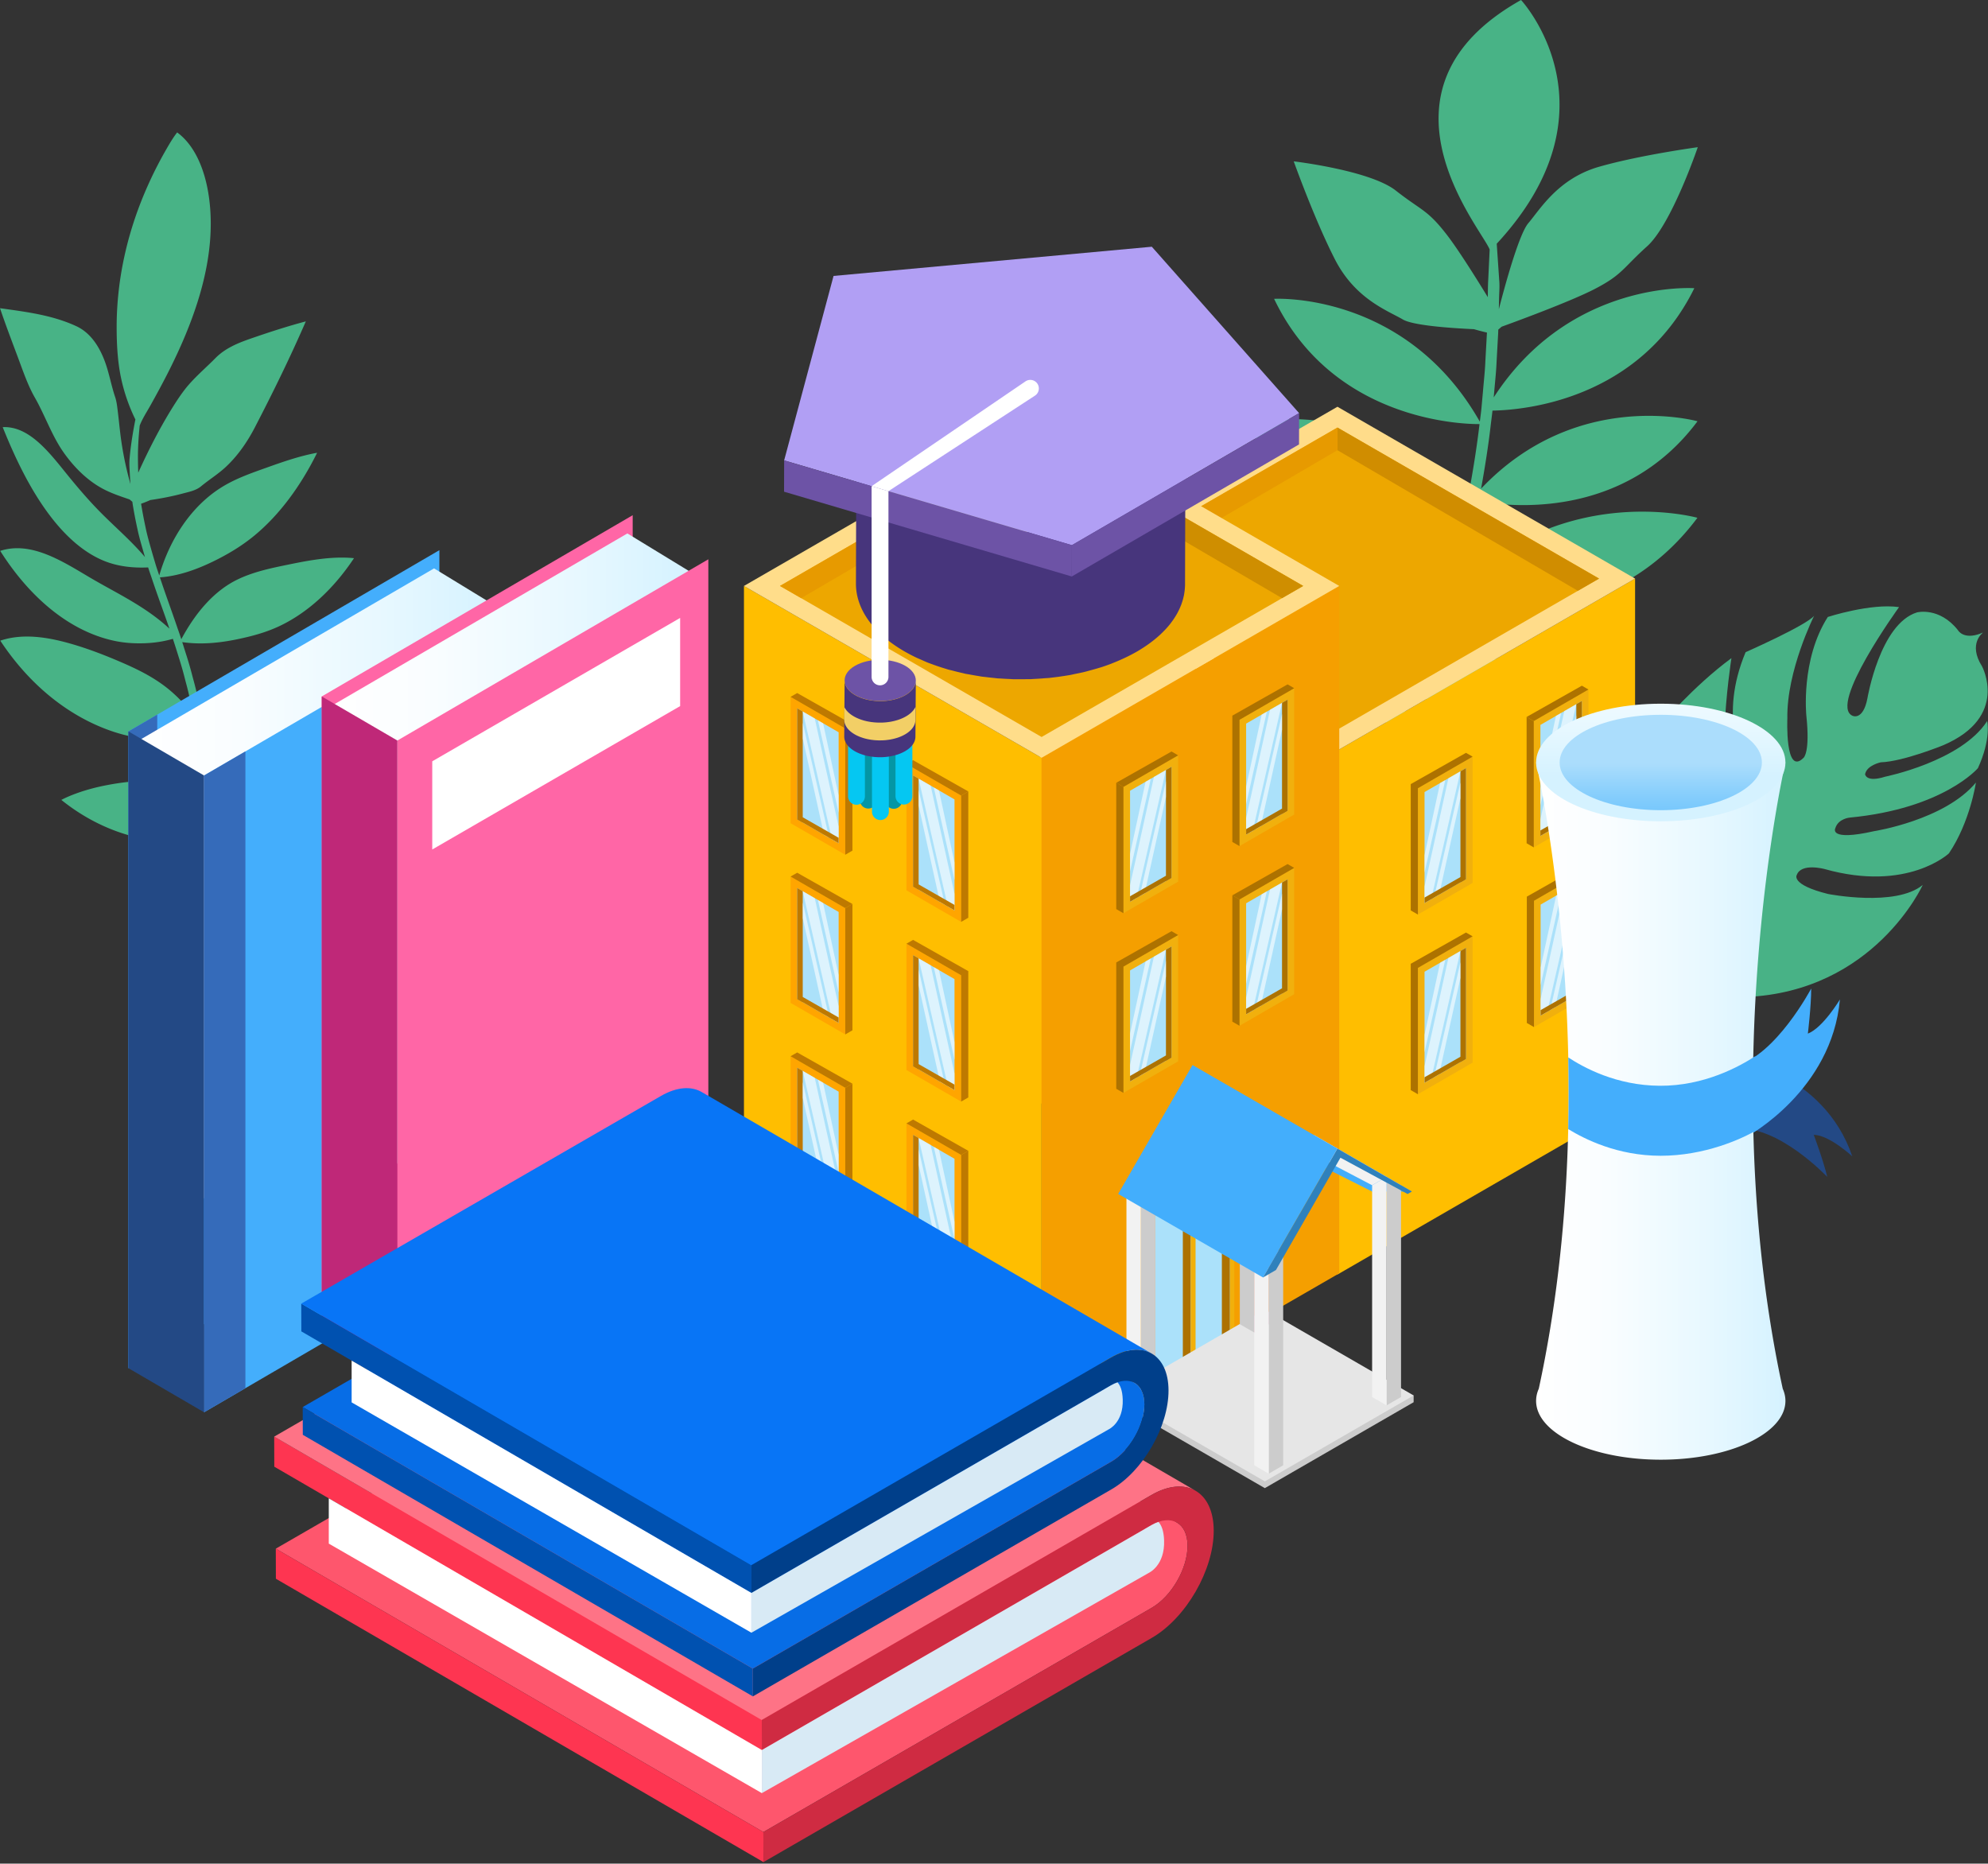 <svg xmlns="http://www.w3.org/2000/svg" fill-rule="evenodd" stroke-linejoin="round" stroke-miterlimit="2" clip-rule="evenodd" viewBox="0 0 671 629"><rect x="0" y="0" width="671" height="629" fill="#333333" stroke="none"/><path fill="#48b386" fill-rule="nonzero" d="M478.386 232.279c.059-.116.117-.234.18-.35 3.15-6.618 6.22-13.554 8.837-20.82.657-1.817 1.343-3.628 1.984-5.46.009-.031.025-.066.032-.1 12.296 2.167 55.568 6.628 83.504-30.788 0 0-44.857-12.55-81.371 24.141 1.081-3.332 1.991-6.727 2.958-10.11l.789-2.841.688-2.863c.455-1.912.913-3.817 1.372-5.723.656-2.722 1.189-5.46 1.725-8.19 10.163 1.866 48.95 6.385 73.869-26.99 0 0-40.684-11.41-73.05 22.74 1.318-7.286 2.459-14.498 3.263-21.517.191-1.62.416-3.22.582-4.822 9.877-.15 49.32-3.193 68.129-41.31 0 0-41.887-3.05-67.716 36.863l.142-1.547c.295-3.542.692-6.999.828-10.385.188-3.378.368-6.67.545-9.847.019-.375.023-.74.033-1.111l1.136-.98c3.597-1.303 23.23-8.457 31.591-12.819 9.22-4.81 9.216-6.86 17.494-14.303 8.276-7.442 17.113-33.465 17.113-33.465s-19.315 2.616-33.24 6.582c-13.922 3.965-19.99 14.424-23.966 19.073-3.254 3.809-8.24 22.418-9.937 29.028.005-.41.014-.822.024-1.219.036-1.475.051-2.92.117-4.333.062-1.413.109-2.795-.013-4.14-.18-2.687-.356-5.24-.519-7.635-.114-1.68-.22-3.254-.326-4.78C547.489 36.628 513.39 0 513.39 0c-54.037 30.31-13.21 77.26-10.59 84.226-.044.93-.088 1.87-.136 2.854-.11 2.38-.23 4.913-.36 7.583-.098 1.808-.108 3.703-.13 5.63-4.313-7.046-10.169-16.338-13.933-21.186-6.553-8.443-8.417-7.955-17.136-14.796-8.72-6.84-34.44-9.855-34.44-9.855s6.951 19.456 13.855 32.99c6.902 13.533 17.837 17.363 22.997 20.392 3.43 2.011 15.94 2.898 23.976 3.268 1.819.527 3.318.897 4.39 1.136-.172 3.126-.353 6.36-.536 9.685-.133 3.35-.529 6.768-.817 10.271-.158 1.75-.321 3.518-.479 5.306-.147 1.595-.373 3.196-.572 4.81-25.034-44.065-69.438-41.455-69.438-41.455 19.722 41.246 63.774 42.312 69.334 42.278-.833 7.178-1.998 14.538-3.357 21.974-.313 1.486-.6 2.987-.892 4.487-32.272-37.954-75.235-26.562-75.235-26.562 25.905 35.631 67.813 29.172 74.994 27.757-.373 1.875-.76 3.752-1.212 5.615-.45 1.875-.902 3.756-1.351 5.638l-.68 2.824-.774 2.797c-1.067 3.72-2.024 7.473-3.272 11.111-.592 1.83-1.179 3.656-1.77 5.477-.03.088-.061.167-.091.258-36.763-44.081-86.203-30.957-86.203-30.957 30.6 42.091 80.824 32.536 86.034 31.414-.555 1.557-1.13 3.105-1.692 4.652-2.568 7.143-5.584 13.947-8.668 20.43-.487.935-.95 1.86-1.421 2.789-32.392-31.04-70.208-16.62-70.208-16.62 25.51 28.687 61.187 20.517 69.448 18.121-.875 1.725-1.764 3.428-2.714 5.055-.852 1.497-1.642 3.005-2.52 4.436-.873 1.431-1.734 2.838-2.591 4.237-3.51 5.497-7.009 10.57-10.568 14.952-1.694 2.267-3.608 4.164-5.185 6.2-.812 1.003-1.6 1.98-2.365 2.93-.78.935-1.566 1.815-2.316 2.688-3.044 3.418-5.817 6.319-8.227 8.548-2.406 2.23-4.364 3.932-5.754 5.011-1.384 1.087-2.163 1.603-2.163 1.603s.844-.387 2.372-1.245c1.53-.858 3.744-2.198 6.44-4.117 2.713-1.892 5.876-4.407 9.345-7.512.859-.79 1.76-1.584 2.663-2.44l2.738-2.677c.945-.914 1.792-1.978 2.67-3.046.876-1.075 1.79-2.159 2.67-3.31 3.651-4.502 7.238-9.695 10.827-15.315.867-1.43 1.754-2.875 2.653-4.335.89-1.46 1.696-3.006 2.569-4.53 1.38-2.377 2.642-4.895 3.921-7.43 6.29 3.461 40.88 20.566 72.04-2.903.002-.01-33.995-21.77-71.144 1.137zM78.063 271.396c-.06-.104-.118-.208-.18-.31-3.251-5.944-6.31-12.088-8.783-18.605-.621-1.635-1.245-3.27-1.815-4.934-.009-.032-.021-.06-.03-.091-10.318 3.447-21.194 2.517-31.354-1.335-14.05-5.325-26.452-15.724-35.802-29.888 8.244-2.786 17.459-.924 25.575 1.56 5.15 1.574 10.224 3.552 15.236 5.716 5.362 2.317 10.64 4.87 15.457 8.674 3.315 2.615 6.27 5.816 9.075 9.228-.853-3.017-1.425-6.137-2.21-9.18a115.37 115.37 0 0 0-.66-2.505 120.53 120.53 0 0 0-2.068-7.354c-.712-2.254-1.406-4.518-2.15-6.757-3.17.931-6.43 1.388-9.683 1.495-3.49.116-6.968-.126-10.409-.89-15.39-3.414-28.618-15.157-38.19-30.288 10.455-3.4 21.065 3.558 30.215 8.96 9.105 5.373 18.758 9.723 26.9 17.296-1.933-5.659-4.035-11.225-5.923-16.908-.421-1.256-.865-2.499-1.267-3.765-4.881.222-9.947-.26-14.623-2.11-6.628-2.623-12.45-7.742-17.336-13.852-7.187-8.986-12.585-20.074-17.124-31.379 9.315-.486 16.39 9.438 22.456 16.855 3.66 4.477 7.42 8.806 11.435 12.784 4.752 4.713 9.703 8.986 14.13 14.21-.122-.406-.241-.814-.362-1.222-.786-2.749-1.616-5.487-2.196-8.318a153.003 153.003 0 0 1-1.574-8.177c-.048-.313-.087-.63-.128-.946a180.04 180.04 0 0 1-.945-.793c-3.127-1.075-6.319-2.114-9.295-3.746-4.967-2.724-9.374-7.023-12.956-12.105-3.987-5.656-6.284-12.523-9.767-18.616-2.274-3.976-3.863-8.648-5.506-13.05-2.107-5.646-4.27-11.284-6.205-17.026 8.63 1.216 17.566 2.27 25.768 6.075 4.84 2.246 8.011 7.069 9.99 12.938 1.205 3.573 1.89 7.385 3.098 10.949.526 1.555.707 3.329.91 4.98.308 2.498.549 5.007.855 7.505a112.789 112.789 0 0 0 3.41 16.905l-.078-1.084c-.092-1.304-.15-2.611-.224-3.916-.07-1.297-.102-2.593.034-3.884.227-2.585.582-5.199.997-7.745.282-1.724.598-3.452.939-5.159a60.007 60.007 0 0 1-4.898-14.273c-1.117-5.413-1.423-11.187-1.429-16.758-.02-17.014 3.97-33.359 10.6-48.106a132.366 132.366 0 0 1 5.74-11.328c1.261-2.21 2.564-4.48 4.08-6.432 6.183 4.533 9.44 12.967 10.686 21.529 2.353 16.149-1.93 32.464-7.817 46.673-1.876 4.531-3.947 8.934-6.137 13.237-1.859 3.654-3.81 7.23-5.794 10.78-1.202 2.155-2.647 4.332-3.573 6.721-.106 1.009-.2 2.018-.28 3.03a93.565 93.565 0 0 0-.322 7.636c.011 1.747.038 3.491.105 5.237 3.476-7.65 7.31-15.183 11.651-22.124 1.727-2.76 3.536-5.469 5.62-7.82 2.768-3.121 5.877-5.762 8.767-8.704 3.76-3.826 8.787-5.532 13.35-7.099 5.683-1.95 11.411-3.787 17.175-5.318-5.304 12.213-11.147 24.107-17.193 35.765-2.705 5.217-6.023 9.89-10.044 13.57-2.597 2.375-5.475 4.135-8.147 6.353-1.711 1.417-4.136 1.873-6.087 2.395-3.633.973-7.316 1.68-11.006 2.222-1.029.46-2.07.883-3.123 1.241.435 2.704.95 5.386 1.523 8.048.564 2.801 1.375 5.512 2.139 8.234.402 1.395.816 2.786 1.23 4.177.384 1.268.821 2.508 1.24 3.757 3.656-12.61 10.935-23.242 20.467-29.406 4.994-3.23 10.555-5.125 15.938-7.05 5.525-1.976 11.18-3.933 16.874-4.956-5.393 10.937-12.54 20.816-21.133 27.916-4.396 3.63-9.25 6.497-14.153 8.866-5.658 2.734-11.696 4.84-17.775 5.272 1.912 5.798 4.036 11.482 5.988 17.26.434 1.192.839 2.403 1.233 3.617 4.764-8.905 11.06-16.379 19.144-20.24 5.53-2.64 11.609-3.85 17.427-5.041 7.061-1.446 14.549-2.79 21.72-2.074-6.714 10.117-15.39 18.33-25.253 22.964-4.56 2.143-9.393 3.422-14.19 4.411-6.087 1.26-12.383 1.859-18.531.954.494 1.543.973 3.092 1.467 4.632a121.251 121.251 0 0 1 2.06 7.207c.229.813.45 1.629.662 2.45.883 3.324 1.47 6.76 2.44 10.05.469 1.67.96 3.327 1.48 4.973l.079.233c4.067-7.904 9.541-14.881 15.975-19.767 3.489-2.648 7.308-4.583 11.162-6.223 5.855-2.494 11.922-4.255 18.04-5.367 4.93-.897 9.937-1.374 14.92-1.095 2.656.146 5.389.431 7.964 1.297-9.15 14.891-22.885 24.9-37.335 29.371-4.696 1.453-9.467 2.19-14.287 2.596-5.385.453-10.941.664-16.294-.399.488 1.413 1.003 2.81 1.526 4.202 2.387 6.408 5.375 12.44 8.562 18.264.48.821.953 1.647 1.43 2.47 8.773-14.823 24.846-19.87 38.913-19.462 4.714.137 9.723.75 14.208 2.668-6.455 8.443-14.552 15.236-23.622 18.288-6.22 2.092-12.644 2.267-19.027 1.576-3.253-.352-6.508-.861-9.7-1.74a98.649 98.649 0 0 0 2.747 4.473c.846 1.31 1.664 2.65 2.544 3.925a1327.3 1327.3 0 0 0 2.592 3.757c3.317 4.643 6.779 9.106 10.32 13.48 1.462 1.935 3.083 3.678 4.494 5.676a132.4 132.4 0 0 1 1.917 2.687c.59.824 1.193 1.636 1.775 2.469 1.89 2.616 3.725 5.293 5.636 7.883 1.15 1.56 2.279 3.155 3.487 4.646.408.508.818 1.02 1.256 1.49-.474-.352-.926-.757-1.374-1.158-1.335-1.195-2.613-2.492-3.867-3.818-2.155-2.231-4.221-4.598-6.302-6.933-.661-.76-1.34-1.494-2.007-2.245-.719-.83-1.447-1.65-2.183-2.46-.804-.874-1.532-1.85-2.282-2.796-.803-1.021-1.62-2.022-2.43-3.035-3.641-4.338-7.067-8.957-10.395-13.672-.864-1.276-1.734-2.546-2.604-3.818-.884-1.298-1.704-2.661-2.56-3.988-1.38-2.12-2.663-4.336-3.938-6.554-5.656 5.32-12.423 9.145-19.46 10.289-5.276.857-10.615.18-15.787-1.266-8.126-2.268-16.004-6.354-23.009-11.995-.003-.007.722-.373.789-.406.917-.448 1.849-.85 2.788-1.225 3.775-1.5 7.663-2.555 11.573-3.314 9.326-1.807 19.138-2.338 28.42.153 4.795 1.288 9.413 3.436 13.788 6.203z"/><path fill="#48b286" fill-rule="nonzero" d="M648.956 298.697c-9.16 7.531-31.952 3.032-31.952 3.032-12.716-3.164-10.552-6.393-10.552-6.393 1.48-4.191 9.42-2.015 9.42-2.015 27.98 7.87 41.933-5.292 41.933-5.292 7.158-10.559 9.115-23.902 9.115-23.902-10.527 12.695-34.38 16.41-34.38 16.41-15.52 3.495-13.073-.997-13.073-.997.987-3.283 4.9-3.592 4.9-3.592 31.584-3.024 43.226-16.68 43.226-16.68 4.574-9.942 3.126-15.904 3.126-15.904-8.723 13.602-34.428 18.783-34.428 18.783-6.5 2.057-6.78-.834-6.78-.834.579-3.055 5.291-4.02 5.291-4.02 7.652-.266 21.071-5.758 21.071-5.758 22.409-9.584 13.094-26.672 13.094-26.672-4.84-7.65.355-11.36.355-11.36-.21.092-.404.157-.603.24l.508-.37-.69.437c-5.952 2.26-7.726-1.172-7.726-1.172-6.286-7.885-13.76-5.95-13.76-5.95-12.539 3.847-16.754 29.015-16.754 29.015-1.467 7.625-5.002 5.892-5.002 5.892-8.325-3.547 15.677-36.681 15.677-36.681-9.503-1.399-24.045 3.323-24.045 3.323-9.217 14.394-7.243 33.3-7.243 33.3 1.322 12.467-.927 14.218-.927 14.218-6.355 6.434-5.481-13.333-5.481-13.333-.287-15.977 9.028-34.578 9.028-34.578-2.708 3.263-23.124 12.28-23.124 12.28-9.28 22.168-.667 36.854-.667 36.854 5.052 8.714.656 10.405.656 10.405-12.578 5.055-4.772-45.252-4.772-45.252-12.974 9.576-23.657 22.313-23.657 22.313-5.384 14.584 9.882 31.095 9.882 31.095 6.311 6.55 3.174 9.368 3.174 9.368-2.525 2.468-10.089-4.885-10.089-4.885-9.74-9.782-11.823-27.57-11.823-27.57-5.25 5.963-12.912 22.623-12.912 22.623-15.038 33.933 3.94 40.711 3.94 40.711 16.552 8.8 33.386-12.514 33.386-12.514 5-5.735 6.773-4.024 6.773-4.024 2.234 1.26-.922 5.252-.922 5.252-25.217 35.035 7.097 32.002 7.097 32.002 43.41-1.776 59.71-37.805 59.71-37.805z"/><g fill-rule="nonzero"><path fill="#ffbe00" d="M551.88 372.177V195.284l-100.46 58.002v176.893l100.46-58.002z"/><path fill="#f59f00" d="M350.961 372.177V195.284l100.46 58.002v176.893l-100.46-58.002z"/><path fill="#ffdc8a" d="m551.88 195.284-100.46-58-100.459 58 100.46 58.002 100.46-58.002z"/><path fill="#eda700" d="m539.719 195.284-88.299-50.978-88.297 50.978 88.297 50.98 88.299-50.98z"/><path fill="#d08d00" d="m532.574 199.41-81.154-47.456v-7.648l88.299 50.978-7.145 4.126z"/><path fill="#e79a00" d="m370.266 199.41 81.154-47.456v-7.648l-88.299 50.978 7.145 4.126z"/><path fill="#f1b00d" d="M478.58 266.042v42.634l18.461-10.66v-42.632l-18.461 10.658z"/><path fill="#abe1fa" d="m480.816 267.333 13.99-8.078v37.472l-13.99 8.078c0-9.162-.002-31.835 0-37.472z"/><path fill="#ad7200" d="M492.933 260.336v37.473l1.874-1.082v-37.472l-1.874 1.08zm-14.353 5.706-2.42-1.397v42.635l2.42 1.396v-42.634zm-2.42-1.397 18.647-10.552 2.234 1.291-18.461 10.658-2.42-1.397z"/><path fill="#fff" fill-opacity=".59" d="m488.872 262.68-8.058 36.525.002 5.6 2.242-1.294 9.875-43.175-4.061 2.345zm4.061 1.418-8.904 38.851 1.718-.991 7.186-32.552v-5.308zm-12.119 30.45 6.997-31.254-1.749 1.009-5.248 24.346v5.899z"/><path fill="#ad7200" d="m494.807 296.727-1.874-.706-12.119 6.928.002 1.856 13.99-8.078z"/><path fill="#f1b00d" d="M517.758 304.027v42.634l18.462-10.659V293.37l-18.462 10.657z"/><path fill="#abe1fa" d="m519.995 305.319 13.99-8.079v37.473l-13.99 8.078c0-9.163-.002-31.836 0-37.472z"/><path fill="#ad7200" d="M532.112 298.322v37.472l1.873-1.081V297.24l-1.873 1.082zm-14.354 5.705-2.418-1.396v42.634l2.418 1.396v-42.634zm-2.418-1.396 18.645-10.552 2.235 1.291-18.462 10.657-2.418-1.396z"/><path fill="#fff" fill-opacity=".59" d="m528.05 300.667-8.057 36.523.002 5.601 2.242-1.295 9.875-43.174-4.061 2.345zm4.062 1.416-8.904 38.852 1.718-.992 7.186-32.552v-5.308zm-12.119 30.45 6.997-31.254-1.749 1.01-5.248 24.346v5.898z"/><path fill="#ad7200" d="m533.985 334.713-1.873-.706-12.119 6.928.002 1.856 13.99-8.078z"/><path fill="#f1b00d" d="M517.69 243.38v42.635l18.461-10.659v-42.633l-18.461 10.658z"/><path fill="#abe1fa" d="m519.926 244.672 13.99-8.078v37.472l-13.99 8.079c0-9.163-.002-31.836 0-37.473z"/><path fill="#ad7200" d="M532.043 237.675v37.473l1.874-1.082v-37.472l-1.874 1.081zm-14.353 5.705-2.42-1.396v42.635l2.42 1.396V243.38z"/><path fill="#ad7200" d="m515.27 241.984 18.647-10.552 2.234 1.291-18.461 10.658-2.42-1.397z"/><path fill="#fff" fill-opacity=".59" d="m527.982 240.02-8.058 36.524.002 5.6 2.242-1.294 9.875-43.175-4.061 2.345zm4.061 1.417-8.904 38.852 1.718-.992 7.186-32.552v-5.308zm-12.119 30.45 6.997-31.254-1.749 1.009-5.248 24.346v5.899z"/><path fill="#ad7200" d="m533.917 274.066-1.874-.705-12.119 6.928.002 1.856 13.99-8.079z"/><path fill="#f1b00d" d="M478.58 326.688v42.634l18.461-10.659v-42.632l-18.461 10.657z"/><path fill="#abe1fa" d="m480.816 327.98 13.99-8.079v37.473l-13.99 8.078c0-9.163-.002-31.836 0-37.473z"/><path fill="#ad7200" d="M492.933 320.982v37.473l1.874-1.081V319.9l-1.874 1.081zm-14.353 5.706-2.42-1.396v42.634l2.42 1.396v-42.634zm-2.42-1.396 18.647-10.552 2.234 1.29-18.461 10.658-2.42-1.396z"/><path fill="#fff" fill-opacity=".59" d="m488.872 323.327-8.058 36.524.002 5.601 2.242-1.295 9.875-43.175-4.061 2.345zm4.061 1.417-8.904 38.852 1.718-.992 7.186-32.552v-5.308zm-12.119 30.45 6.997-31.254-1.749 1.01-5.248 24.346v5.898z"/><path fill="#ad7200" d="m494.807 357.374-1.874-.706-12.119 6.928.002 1.856 13.99-8.078z"/></g><path fill="#ffbe00" fill-rule="nonzero" d="M251.107 429.767V197.765l100.458 58.002v232l-100.458-58z"/><path fill="#f59f00" fill-rule="nonzero" d="M452.026 429.767V197.765l-100.46 58.002v232l100.46-58z"/><path fill="#ffdd8a" fill-rule="nonzero" d="m251.107 197.765 100.458-58 100.461 58-100.46 58.002-100.46-58.002z"/><path fill="#eda700" fill-rule="nonzero" d="m263.269 197.765 88.298-50.98 88.295 50.98-88.295 50.979-88.298-50.98z"/><path fill="#e79a00" fill-rule="nonzero" d="m270.414 201.89 81.153-47.457v-7.648l-88.298 50.98 7.145 4.125z"/><path fill="#cf8e00" fill-rule="nonzero" d="m432.72 201.89-81.153-47.457v-7.648l88.299 50.98-7.145 4.125z"/><path fill="#ccc" fill-rule="nonzero" d="m473.19 470.988-46.278-26.72-46.283 26.72h-3.948v2.28l50.23 29 50.23-29v-2.28h-3.95z"/><g fill-rule="nonzero"><path fill="#f1b00b" d="m416.602 391.085-28.154 16.254v57.405l28.156-16.19-.002-57.47z"/><path fill="#abe1fa" d="M389.968 463.938v-55.721l25.114-14.5.002 55.719-25.116 14.502z"/><path fill="#ad7100" d="M412.412 450.979v-55.72l2.67-1.542.002 55.719-2.672 1.543zm-13.175 7.601v-55.72l2.67-1.542v55.72l-2.67 1.542z"/><path fill="#f1b00b" d="m401.908 401.318 1.628-.935v55.721l-1.628.933v-55.719z"/></g><path fill="#e6e6e6" fill-rule="nonzero" d="m376.68 470.988 50.232 29 50.228-29-50.228-29.002-50.232 29.002z"/><g fill-rule="nonzero"><path fill="#ccc" d="M385.087 396.46v77.112l4.88-2.816v-71.478l-4.88-2.818z"/><path fill="#f2f2f2" d="M385.085 396.46v77.112l-4.88-2.816v-71.478l4.88-2.818z"/></g><g fill-rule="nonzero"><path fill="#d07aa1" d="M423.344 372.643v77.113l4.881-2.816v-71.48l-4.88-2.817z"/><path fill="#ccc" d="M423.344 372.643v77.113l-4.88-2.816v-71.48l4.88-2.817z"/></g><g fill-rule="nonzero"><path fill="#ccc" d="M428.225 420.276v77.114l4.881-2.818v-71.478l-4.88-2.818z"/><path fill="#f2f2f2" d="M428.225 420.276v77.114l-4.88-2.818v-71.478l4.88-2.818z"/></g><path fill="#43aefc" fill-rule="nonzero" d="M476.536 402.165h-13.414l-25.183-12.67 5.6-6.373 32.997 19.043z"/><g fill-rule="nonzero"><path fill="#ccc" d="M468.005 397.22v77.113l4.881-2.818v-71.478l-4.88-2.816z"/><path fill="#f2f2f2" d="M468.003 397.22v77.113l-4.88-2.818v-71.478l4.88-2.816z"/></g><path fill="#f2f2f2" fill-rule="nonzero" d="m463.122 400.037-23.575-12.372 3.993-4.543 24.465 14.099-4.883 2.816z"/><path fill="#43aefc" d="m377.412 402.981 25.09-43.514 48.895 28.192-25.09 43.514z"/><path fill="#2f81bc" fill-rule="nonzero" d="m451.42 387.665 25.116 14.5-1.438.83-22.666-12.251-21.767 37.906-4.363 2.514 25.118-43.499z"/><g fill-rule="nonzero"><path fill="#f1b00d" d="M418.364 303.583v42.634l18.461-10.659v-42.632l-18.461 10.657z"/><path fill="#abe1fa" d="m420.6 304.874 13.99-8.078v37.473l-13.99 8.078c0-9.163-.002-31.836 0-37.473z"/><path fill="#ad7200" d="M432.717 297.877v37.473l1.874-1.081v-37.473l-1.874 1.081zm-14.353 5.706-2.42-1.396v42.634l2.42 1.396v-42.634z"/><path fill="#ad7200" d="m415.945 302.187 18.646-10.552 2.234 1.29-18.461 10.658-2.42-1.396z"/><path fill="#fff" fill-opacity=".59" d="m428.656 300.222-8.058 36.524.002 5.6 2.242-1.294 9.875-43.175-4.061 2.345zm4.061 1.418-8.904 38.85 1.718-.99 7.186-32.553v-5.308zm-12.119 30.45 6.997-31.255-1.749 1.01-5.248 24.346v5.898z"/><path fill="#ad7200" d="m434.59 334.269-1.873-.706-12.119 6.928.002 1.856 13.99-8.078z"/></g><g fill-rule="nonzero"><path fill="#f1b00d" d="M379.185 326.242v42.634l18.462-10.659v-42.632l-18.462 10.657z"/><path fill="#abe1fa" d="m381.421 327.533 13.99-8.078v37.473l-13.99 8.078v-37.473z"/><path fill="#ad7200" d="M393.539 320.537v37.472l1.873-1.081v-37.473l-1.873 1.082zm-14.354 5.705-2.42-1.396v42.634l2.42 1.396v-42.634zm-2.419-1.396 18.646-10.552 2.235 1.291-18.462 10.657-2.42-1.396z"/><path fill="#fff" fill-opacity=".59" d="m389.477 322.881-8.057 36.524.001 5.601 2.242-1.295 9.876-43.174-4.062 2.344zm4.062 1.417-8.905 38.852 1.718-.992 7.187-32.552v-5.308zm-12.119 30.45 6.997-31.254-1.75 1.01-5.247 24.346v5.898z"/><path fill="#ad7200" d="m395.412 356.928-1.873-.706-12.12 6.928.002 1.856 13.99-8.078z"/></g><g fill-rule="nonzero"><path fill="#f1b00d" d="M418.364 242.937v42.634l18.461-10.66V232.28l-18.461 10.658z"/><path fill="#abe1fa" d="m420.6 244.228 13.99-8.078v37.472L420.6 281.7c0-9.162-.002-31.835 0-37.472z"/><path fill="#ad7200" d="M432.717 237.23v37.473l1.874-1.08V236.15l-1.874 1.08zm-14.353 5.707-2.42-1.397v42.634l2.42 1.397v-42.634zm-2.419-1.397 18.646-10.552 2.234 1.291-18.461 10.658-2.42-1.397z"/><path fill="#fff" fill-opacity=".59" d="m428.656 239.576-8.058 36.524.002 5.6 2.242-1.294 9.875-43.175-4.061 2.345zm4.061 1.417-8.904 38.851 1.718-.991 7.186-32.552v-5.308zm-12.119 30.45 6.997-31.254-1.749 1.009-5.248 24.346v5.899z"/><path fill="#ad7200" d="m434.59 273.622-1.873-.706-12.119 6.928.002 1.856 13.99-8.078z"/></g><g fill-rule="nonzero"><path fill="#f1b00d" d="M379.185 265.596v42.634l18.462-10.66v-42.632l-18.462 10.658z"/><path fill="#abe1fa" d="m381.421 266.887 13.99-8.078v37.472l-13.99 8.079v-37.473z"/><path fill="#ad7200" d="M393.539 259.89v37.473l1.873-1.082V258.81l-1.873 1.081zm-14.354 5.706-2.42-1.397v42.635l2.42 1.396v-42.634z"/><path fill="#ad7200" d="m376.766 264.2 18.646-10.553 2.235 1.291-18.462 10.658-2.42-1.397z"/><path fill="#fff" fill-opacity=".59" d="m389.477 262.235-8.057 36.524.001 5.6 2.242-1.294 9.876-43.175-4.062 2.345zm4.062 1.417-8.905 38.852 1.718-.992 7.187-32.552v-5.308zm-12.119 30.45 6.997-31.254-1.75 1.009-5.247 24.346v5.899z"/><path fill="#ad7200" d="m395.412 296.281-1.873-.706-12.12 6.929.002 1.856 13.99-8.079z"/></g><g fill-rule="nonzero"><path fill="orange" d="M324.408 268.52v42.635l-18.462-10.659v-42.632l18.462 10.657z"/><path fill="#abe1fa" d="m322.173 269.812-13.99-8.078v37.473l13.99 8.078v-37.473z"/><path fill="#be7900" d="M310.054 262.815v37.473l-1.872-1.081v-37.473l1.872 1.081zm14.354 5.705 2.419-1.395v42.634l-2.42 1.396v-42.634z"/><path fill="#be7900" d="m326.827 267.125-18.645-10.551-2.236 1.29 18.462 10.657 2.419-1.396z"/><path fill="#fff" fill-opacity=".59" d="m314.115 265.16 8.058 36.524v5.6l-2.244-1.294-9.875-43.175 4.061 2.345zm-4.061 1.417 8.904 38.852-1.718-.992-7.186-32.552v-5.308zm12.119 30.45-6.995-31.254 1.749 1.009 5.246 24.346v5.899z"/><path fill="#be7900" d="m308.182 299.207 1.872-.706 12.119 6.928v1.856l-13.99-8.078z"/></g><g fill-rule="nonzero"><path fill="orange" d="M324.408 329.17v42.633l-18.462-10.659v-42.632l18.462 10.657z"/><path fill="#abe1fa" d="m322.173 330.46-13.99-8.078v37.473l13.99 8.078V330.46z"/><path fill="#be7900" d="M310.054 323.463v37.473l-1.872-1.081v-37.473l1.872 1.081zm14.354 5.707 2.419-1.397v42.634l-2.42 1.396V329.17zm2.419-1.397-18.645-10.55-2.236 1.289 18.462 10.657 2.419-1.396z"/><path fill="#fff" fill-opacity=".59" d="m314.115 325.808 8.058 36.524v5.6l-2.244-1.294-9.875-43.175 4.061 2.345zm-4.061 1.417 8.904 38.852-1.718-.992-7.186-32.552v-5.308zm12.119 30.45-6.995-31.254 1.749 1.01 5.246 24.346v5.898z"/><path fill="#be7900" d="m308.182 359.855 1.872-.706 12.119 6.928v1.856l-13.99-8.078z"/></g><g fill-rule="nonzero"><path fill="orange" d="M324.408 389.816v42.634l-18.462-10.66v-42.632l18.462 10.658z"/><path fill="#abe1fa" d="m322.173 391.107-13.99-8.078V420.5l13.99 8.078v-37.472z"/><path fill="#be7900" d="M310.054 384.11v37.473l-1.872-1.082V383.03l1.872 1.08zm14.354 5.706 2.419-1.397v42.635l-2.42 1.396v-42.634z"/><path fill="#be7900" d="m326.827 388.42-18.645-10.551-2.236 1.29 18.462 10.657 2.419-1.397z"/><path fill="#fff" fill-opacity=".59" d="m314.115 386.455 8.058 36.524v5.6l-2.244-1.294-9.875-43.175 4.061 2.345zm-4.061 1.417 8.904 38.851-1.718-.991-7.186-32.552v-5.308zm12.119 30.45-6.995-31.254 1.749 1.009 5.246 24.346v5.899z"/><path fill="#be7900" d="m308.182 420.501 1.872-.706 12.119 6.928v1.856l-13.99-8.078z"/></g><g fill-rule="nonzero"><path fill="orange" d="M285.298 245.86v42.634l-18.462-10.659v-42.632l18.462 10.657z"/><path fill="#abe1fa" d="m283.063 247.151-13.99-8.078v37.473l13.99 8.078V247.15z"/><path fill="#be7900" d="M270.944 240.154v37.473l-1.872-1.081v-37.473l1.872 1.081zm14.354 5.706 2.419-1.396v42.634l-2.42 1.396V245.86z"/><path fill="#be7900" d="m287.717 244.464-18.645-10.55-2.236 1.289 18.462 10.657 2.419-1.396z"/><path fill="#fff" fill-opacity=".59" d="m275.005 242.5 8.058 36.523v5.6l-2.243-1.294-9.876-43.175 4.061 2.345zm-4.061 1.416 8.904 38.852-1.718-.992-7.186-32.552v-5.308zm12.119 30.45-6.995-31.254 1.749 1.01 5.246 24.345v5.899z"/><path fill="#be7900" d="m269.072 276.546 1.872-.706 12.119 6.928v1.856l-13.99-8.078z"/></g><g fill-rule="nonzero"><path fill="orange" d="M285.298 306.508v42.634l-18.462-10.659v-42.632l18.462 10.657z"/><path fill="#abe1fa" d="m283.063 307.8-13.99-8.079v37.473l13.99 8.078V307.8z"/><path fill="#be7900" d="M270.944 300.803v37.472l-1.872-1.081V299.72l1.872 1.082zm14.354 5.705 2.419-1.396v42.634l-2.42 1.396v-42.634z"/><path fill="#be7900" d="m287.717 305.112-18.645-10.55-2.236 1.289 18.462 10.657 2.419-1.396z"/><path fill="#fff" fill-opacity=".59" d="m275.005 303.147 8.058 36.524v5.601l-2.243-1.295-9.876-43.174 4.061 2.344zm-4.061 1.417 8.904 38.852-1.718-.992-7.186-32.552v-5.308zm12.119 30.45-6.995-31.254 1.749 1.01 5.246 24.346v5.898z"/><path fill="#be7900" d="m269.072 337.194 1.872-.706 12.119 6.928v1.856l-13.99-8.078z"/></g><g fill-rule="nonzero"><path fill="orange" d="M285.298 367.155v42.634l-18.462-10.659v-42.633l18.462 10.658z"/><path fill="#abe1fa" d="m283.063 368.446-13.99-8.078v37.472l13.99 8.079v-37.473z"/><path fill="#be7900" d="M270.944 361.45v37.472l-1.872-1.082v-37.472l1.872 1.081zm14.354 5.705 2.419-1.397v42.635l-2.42 1.396v-42.634z"/><path fill="#be7900" d="m287.717 365.758-18.645-10.55-2.236 1.29 18.462 10.657 2.419-1.397z"/><path fill="#fff" fill-opacity=".59" d="m275.005 363.794 8.058 36.524v5.6l-2.243-1.294-9.876-43.175 4.061 2.345zm-4.061 1.417 8.904 38.852-1.718-.992-7.186-32.552v-5.308zm12.119 30.449-6.995-31.253 1.749 1.009 5.246 24.346v5.899z"/><path fill="#be7900" d="m269.072 397.84 1.872-.705 12.119 6.928v1.856l-13.99-8.079z"/></g><path fill="#234985" fill-rule="nonzero" d="M584.986 356.945s30.575 4.9 40.21 33.356c0 0-7.657-7.172-13.011-7.287 0 0 3.122 8.257 4.562 14.204 0 0-16.621-17.536-30.382-16.144l-1.379-24.129z"/><path fill="#44aefc" fill-rule="nonzero" d="M590.068 383.343s28.212-15.348 30.947-46.004c0 0-5.706 9.549-10.817 11.523 0 0 1.107-9.01 1.128-15.217 0 0-11.936 22.612-25.454 26.071l4.196 23.627z"/><g transform="translate(-200.961 -129.703) scale(2.08)"><path fill="url(#a)" fill-rule="nonzero" d="M386.341 186.085h-40.46s11.583 50.111.435 101.621a4.807 4.807 0 0 0-.435 1.972c0 5.269 9.057 9.54 20.23 9.54s20.23-4.271 20.23-9.54c0-.676-.152-1.335-.435-1.972-11.148-51.51.435-101.621.435-101.621z"/><ellipse cx="366.111" cy="186.085" fill="url(#b)" rx="20.23" ry="9.54"/><ellipse cx="366.111" cy="186.085" fill="url(#c)" rx="16.411" ry="7.739"/><path fill="#44aefc" fill-rule="nonzero" d="M381.464 233.733c-2.538 1.656-8.28 4.855-15.517 4.809-7.051-.044-12.317-2.946-14.847-4.596.078 3.747.085 7.63-.006 11.627 2.674 1.63 7.975 4.32 14.987 4.327 7.047.007 13.149-2.67 15.825-4.301-.092-3.997-.521-8.12-.442-11.866z"/></g><path fill="#44aefc" fill-rule="nonzero" d="M43.35 246.861v214.926l104.955-61.171V185.69L43.35 246.861z"/><path fill="#356bba" fill-rule="nonzero" d="M43.35 246.861v214.926l9.724-5.669V241.195l-9.725 5.666z"/><path fill="url(#d)" fill-rule="nonzero" d="M341.382 289.816v94.715l57.297-116.384-9.828-5.997-47.469 27.666z" transform="translate(-675.136 -362.083) scale(2.113)"/><path fill="#44aefc" fill-rule="nonzero" d="M68.88 261.741v214.924l104.956-61.17V200.57L68.88 261.741z"/><path fill="#234985" fill-rule="nonzero" d="m43.35 246.861 25.53 14.88v214.924l-25.53-14.878V246.861z"/><path fill="#fff" fill-rule="nonzero" d="M110.952 249.61v29.76l52.006-30.31V219.3l-52.006 30.31z"/><path fill="#356bba" fill-rule="nonzero" d="M68.88 261.741v214.924l13.953-8.13V253.61l-13.953 8.132z"/><g fill-rule="nonzero"><path fill="#ff66a6" d="M108.594 235.061v214.926l104.954-61.17V173.89l-104.954 61.171z"/><path fill="url(#e)" d="M361.903 301.773v94.715l57.298-116.384-9.828-5.997-47.47 27.666z" transform="translate(-653.25 -399.146) scale(2.113)"/><path fill="#ff66a6" d="M134.125 249.942v214.923l104.954-61.17V188.77l-104.954 61.17z"/><path fill="#bf2878" d="m108.594 235.061 25.53 14.88v214.924l-25.53-14.878V235.061z"/><path fill="#fff" d="M145.895 256.954v29.76l83.67-48.397v-29.76l-83.67 48.397z"/></g><g fill-rule="nonzero"><path fill="#fe566d" d="M397.278 513.913 232.71 418.276c2.182 1.267 3.534 3.96 3.546 7.785.021 7.697-5.408 17.1-12.106 20.967L93.088 522.696l164.57 95.638 131.061-75.67c6.699-3.866 12.126-13.27 12.105-20.968-.01-3.823-1.364-6.515-3.546-7.783"/><path fill="#fe3551" d="M257.687 628.487 93.117 532.85l-.03-10.152 164.57 95.638.03 10.152zm-.537-37.819L92.58 495.03l-.03-10.152 164.57 95.638.03 10.152z"/><path fill="#fe7386" d="M238.963 407.514c-3.815-2.217-9.099-1.91-14.92 1.451L92.551 484.88l164.57 95.637 131.49-75.915c5.82-3.36 11.104-3.669 14.921-1.45l-164.57-95.637z"/><path fill="#cf2b42" d="M388.612 504.6c11.568-6.678 21.011-1.297 21.05 11.996.037 13.293-9.345 29.542-20.913 36.22l-131.063 75.67-.029-10.152 131.062-75.67c6.699-3.866 12.128-13.27 12.105-20.968-.022-7.697-5.484-10.81-12.184-6.942l-131.489 75.915-.03-10.153 131.491-75.915z"/><path fill="#fff" d="M110.972 520.992V505.72l146.18 84.948v14.545l-146.18-84.22z"/><path fill="#d8eaf5" d="M392.914 519.92c.295 8.467-5.12 10.927-5.12 10.927L257.141 605.21v-14.54l129.328-74.656v-.017l2.163-1.245c.81-.466 1.604-.825 2.366-1.09.966 1.027 1.807 2.895 1.915 6.258"/></g><g fill-rule="nonzero"><path fill="#076de6" d="m382.978 466.792-151.914-88.285c2.012 1.171 3.263 3.657 3.274 7.187.018 7.106-4.993 15.785-11.175 19.355l-120.986 69.852 151.914 88.282 120.987-69.849c6.182-3.57 11.193-12.25 11.174-19.356-.01-3.529-1.26-6.015-3.274-7.186"/><path fill="#0051b0" d="m254.118 572.555-151.914-88.284-.028-9.37 151.915 88.283.027 9.371zm-.496-34.91L101.708 449.36l-.027-9.37 151.916 88.285.025 9.37z"/><path fill="#0875f6" d="M236.837 368.574c-3.524-2.048-8.402-1.765-13.775 1.34l-121.38 70.075L253.6 528.274l121.379-70.08c5.373-3.102 10.251-3.385 13.773-1.337l-151.914-88.283z"/><path fill="#003f8a" d="M374.976 458.196c10.679-6.165 19.395-1.196 19.43 11.073.035 12.271-8.624 27.27-19.304 33.436l-120.985 69.852-.028-9.373 120.987-69.85c6.182-3.57 11.193-12.25 11.174-19.356-.02-7.106-5.064-9.979-11.248-6.409l-121.379 70.078-.026-9.371 121.379-70.08z"/><path fill="#fff" d="M118.686 473.327v-14.099l134.937 78.417v13.425l-134.937-77.743z"/><path fill="#d8eaf5" d="M378.95 472.336c.271 7.819-4.729 10.088-4.729 10.088l-120.603 68.643v-13.42L373 468.73v-.015l1.998-1.15c.747-.432 1.48-.76 2.185-1.005.89.949 1.664 2.67 1.766 5.775"/></g><g fill-rule="nonzero"><path fill="#0496a5" d="M295.921 244.288v25.841a2.846 2.846 0 0 1-5.69 0v-27.518l5.69 1.677zm8.595 0v25.841a2.846 2.846 0 0 1-5.693 0v-27.518l5.693 1.677z"/><path fill="#05c7f2" d="M291.93 242.936v25.841a2.845 2.845 0 1 1-5.69 0V241.26l5.69 1.677zm16.02 0v25.841a2.846 2.846 0 0 1-5.69 0V241.26l5.69 1.677zm-7.942 5.234v25.84a2.846 2.846 0 0 1-5.69 0v-27.518l5.69 1.677z"/><path fill="#47357c" d="M309.1 229.93c-.003.06-.006.121-.012.182-.007.052-.013.106-.022.158-.008.06-.015.12-.026.18-.01.054-.021.106-.034.158-.013.059-.026.12-.042.178-.015.052-.03.104-.047.156a2.55 2.55 0 0 1-.193.514l-.07.149c-.03.06-.06.121-.093.18-.028.05-.052.097-.082.147a3.13 3.13 0 0 1-.132.212 3.919 3.919 0 0 1-.254.362c-.026.035-.047.067-.076.1a5.347 5.347 0 0 1-.312.364c-.026.03-.058.063-.086.093-.09.091-.178.18-.273.271-.041.04-.087.08-.13.121-.057.05-.115.102-.174.152l-.164.137-.189.15-.18.131c-.067.048-.134.096-.203.143-.061.044-.126.087-.191.13-.072.046-.143.094-.219.14-.091.055-.18.112-.277.168a13.05 13.05 0 0 1-1.032.531c-.251.115-.507.225-.77.327l-.101.041a15.005 15.005 0 0 1-1.482.475c-.158.041-.312.089-.473.126-.218.054-.442.097-.665.143-.162.032-.32.069-.483.097l-.206.033a19.26 19.26 0 0 1-.83.117c-.082.01-.162.021-.245.03-.323.035-.648.063-.975.082l-.18.007c-.22.013-.44.015-.66.02a16.58 16.58 0 0 1-.657.002 15.553 15.553 0 0 1-.55-.016 19.23 19.23 0 0 1-1.767-.145 21.76 21.76 0 0 1-1.833-.32l-.158-.035a17.948 17.948 0 0 1-.906-.243c-.085-.026-.17-.052-.251-.08a17.124 17.124 0 0 1-.939-.325 13.163 13.163 0 0 1-.639-.271c-.102-.045-.21-.087-.312-.134a12.5 12.5 0 0 1-.88-.462c-2.37-1.367-3.554-3.164-3.547-4.956l-.13 18.933c-.005 1.792 1.179 3.589 3.547 4.956.284.163.579.316.88.46.104.047.21.088.314.136.18.08.356.162.54.234l.097.037c.067.026.139.05.21.076a14.432 14.432 0 0 0 .982.327c.056.017.113.037.171.054.24.07.486.13.735.19.052.012.106.022.156.035.121.029.24.057.362.08.097.022.201.035.299.053.21.04.422.078.637.112.087.013.169.03.256.044.093.013.188.02.281.032.2.026.399.048.6.067.096.009.191.024.287.03.088.01.18.01.268.016.204.013.406.024.61.032.101.005.203.015.305.018.082 0 .164-.003.245-.003.22.003.437.003.658-.002.11-.002.217.002.328-.002.11-.004.223-.01.331-.017a20.62 20.62 0 0 0 1.001-.072c.052-.004.104-.013.159-.02.08-.008.16-.019.242-.027.278-.035.557-.074.832-.117l.202-.033c.032-.006.067-.01.097-.017.133-.022.258-.054.388-.083.223-.045.447-.088.666-.14.158-.04.314-.085.47-.128.208-.057.418-.113.62-.176.043-.015.09-.024.132-.039.247-.08.492-.167.73-.258.035-.013.067-.028.104-.04.262-.103.518-.213.767-.33.076-.033.15-.07.221-.104a11.914 11.914 0 0 0 .958-.512l.132-.084a12.226 12.226 0 0 0 .41-.267l.203-.143c.059-.045.12-.089.178-.134.063-.05.128-.098.189-.147l.164-.137c.061-.052.117-.102.174-.154.023-.02.05-.039.073-.06.02-.02.037-.042.059-.059a8.11 8.11 0 0 0 .273-.273l.087-.091c.11-.12.214-.24.31-.364a.05.05 0 0 0 .015-.015c.021-.028.04-.059.065-.087.056-.076.112-.154.166-.232.029-.043.057-.084.085-.128.045-.071.091-.143.13-.212.013-.02.026-.039.037-.059.017-.03.03-.058.045-.088a3.43 3.43 0 0 0 .094-.18l.071-.152c.026-.06.052-.121.076-.182.013-.026.024-.054.035-.082l.023-.072c.022-.058.042-.117.057-.175a2.39 2.39 0 0 0 .047-.159c.018-.058.03-.117.042-.175.008-.03.017-.063.023-.095.005-.02.007-.042.011-.063.011-.06.022-.122.028-.18.01-.052.016-.106.022-.158.007-.061.007-.122.01-.182l.01-.106v-.105l.13-18.932c0 .069-.005.14-.01.21"/><path fill="#f2cf66" d="M308.951 238.676c-.032.063-.062.123-.097.186l-.046.091c-.01.02-.026.04-.036.06a19.34 19.34 0 0 1-.137.22c-.03.045-.058.09-.089.134-.054.08-.112.163-.175.24l-.065.092-.013.015a6.472 6.472 0 0 1-.323.377l-.091.095a8.732 8.732 0 0 1-.284.282c-.022.02-.041.041-.06.06l-.074.065-.18.157c-.057.047-.113.095-.174.143-.063.052-.128.101-.195.153-.06.046-.121.094-.184.14l-.21.146a6.405 6.405 0 0 1-.2.135c-.073.05-.149.095-.225.143-.048.028-.089.058-.139.086-.047.03-.1.061-.151.091-.269.157-.553.302-.841.44a13.153 13.153 0 0 1-1.025.449c-.037.015-.071.03-.106.043-.25.096-.503.184-.759.269-.043.015-.093.024-.136.039-.21.067-.427.124-.642.182-.162.046-.325.093-.491.132-.226.057-.458.102-.687.148-.135.028-.265.062-.403.086-.033.007-.068.011-.102.015-.07.013-.139.022-.208.035-.286.046-.575.087-.865.121-.084.011-.167.022-.251.03l-.163.02c-.282.028-.565.048-.851.065-.061.005-.124.007-.187.009-.113.006-.23.015-.344.017-.113.005-.226 0-.34.002-.228.005-.453.007-.683.005-.085-.002-.17.002-.254 0-.106-.002-.21-.013-.316-.018a19.791 19.791 0 0 1-.63-.032c-.094-.007-.187-.009-.28-.015-.1-.009-.197-.024-.297-.035a31.33 31.33 0 0 1-.624-.067c-.098-.013-.195-.02-.293-.035-.089-.01-.175-.032-.264-.045a20.851 20.851 0 0 1-.659-.115c-.104-.02-.208-.033-.312-.054-.126-.026-.25-.057-.375-.085l-.16-.037c-.258-.06-.512-.125-.765-.197-.059-.015-.115-.037-.176-.054a16.307 16.307 0 0 1-1.237-.42c-.032-.013-.065-.024-.1-.037-.19-.076-.375-.16-.559-.243-.106-.048-.219-.09-.323-.14-.316-.15-.62-.308-.914-.478-1.578-.91-2.64-2.002-3.203-3.159l-.028 4.278c-.007 1.794 1.177 3.588 3.547 4.956.282.164.577.316.88.461.104.048.208.089.312.137.18.078.356.16.54.234.032.01.067.021.097.034l.21.076c.239.089.484.171.73.252l.252.078c.056.015.115.036.171.052.243.069.488.132.735.19.052.013.106.024.156.035l.362.082c.097.02.201.033.299.052.212.041.422.078.637.11.087.014.169.033.256.046.093.013.188.02.281.03.202.027.401.048.6.068.096.008.191.024.287.032.088.007.18.009.268.013.204.015.408.026.61.033.101.004.203.015.305.017.082.002.162-.002.245 0 .22.002.44 0 .658-.004.11-.002.22.002.328-.002.11-.003.223-.011.333-.016l.18-.008c.275-.018.548-.037.821-.065.05-.005.104-.013.157-.018.08-.008.16-.019.242-.03.278-.032.557-.071.832-.117.068-.01.137-.02.204-.032.03-.005.065-.009.098-.016.13-.023.257-.056.385-.082.223-.045.447-.089.666-.143.158-.037.316-.084.472-.126.208-.058.416-.114.618-.177.043-.013.09-.024.132-.04.249-.077.492-.164.73-.255l.104-.043c.262-.102.52-.213.77-.328a11.948 11.948 0 0 0 1.179-.618c.042-.025.086-.055.13-.081.073-.046.146-.091.218-.14l.193-.13c.067-.047.134-.092.201-.142l.178-.132c.065-.05.128-.1.189-.15.058-.045.11-.09.166-.136.059-.05.115-.102.174-.152.021-.022.047-.041.071-.063.022-.02.037-.039.059-.058.095-.09.184-.18.273-.271.028-.03.06-.061.087-.094.11-.119.216-.238.312-.361l.015-.016a.8.8 0 0 1 .063-.086c.056-.078.114-.154.166-.232.03-.043.057-.087.085-.13a2.99 2.99 0 0 0 .132-.213c.013-.019.024-.039.035-.058.017-.028.03-.059.048-.087l.093-.18.069-.151c.028-.063.052-.122.076-.182.013-.028.026-.054.037-.083.008-.023.015-.05.021-.073.022-.059.042-.115.059-.174.017-.054.032-.106.045-.158.018-.06.03-.119.044-.175l.024-.096c.004-.021.004-.043.008-.065.011-.06.022-.119.028-.18.01-.052.016-.106.022-.158.007-.06.009-.121.013-.18.002-.036.007-.071.009-.106v-.106l.03-4.431-.06.132"/><path fill="#6d53a6" d="M305.564 224.727c4.707 2.718 4.735 7.126.053 9.843-4.676 2.718-12.283 2.717-16.99 0-4.71-2.718-4.735-7.125-.058-9.842 4.676-2.718 12.285-2.718 16.995-.001"/><path fill="#47357c" d="M400.077 148.443c-.015.28-.032.559-.058.838-.026.245-.06.488-.093.733a17.773 17.773 0 0 1-.284 1.564c-.061.271-.126.542-.198.81-.065.246-.138.49-.216.733a17.535 17.535 0 0 1-.538 1.521 22.627 22.627 0 0 1-.68 1.545 25.314 25.314 0 0 1-.806 1.507c-.193.331-.399.66-.611.99-.128.197-.252.394-.386.591-.247.362-.514.72-.784 1.077-.12.154-.228.312-.351.466-.451.568-.93 1.127-1.444 1.682-.128.14-.268.282-.403.422-.403.42-.821.839-1.259 1.253-.201.188-.4.377-.607.563a39.924 39.924 0 0 1-2.437 2.02c-.271.206-.544.414-.826.618-.308.223-.624.444-.943.663-.292.199-.58.4-.882.596-.329.216-.671.43-1.014.643-.422.262-.843.527-1.285.785a55.5 55.5 0 0 1-3.742 1.965c-.338.165-.68.323-1.02.481a65.399 65.399 0 0 1-3.557 1.52c-.16.06-.312.13-.472.192a72.03 72.03 0 0 1-3.985 1.365c-.94.297-1.903.557-2.865.817-.724.2-1.441.41-2.178.587-1.012.245-2.043.449-3.073.657-.747.152-1.484.32-2.238.455-.312.054-.629.098-.938.15-1.272.208-2.555.39-3.842.544-.377.045-.755.093-1.132.134-.74.08-1.488.123-2.234.186a93.763 93.763 0 0 1-3.753.252c-.802.034-1.604.05-2.407.067-1.017.017-2.03.026-3.045.013a89.683 89.683 0 0 1-2.544-.072 93.777 93.777 0 0 1-2.815-.15 84.827 84.827 0 0 1-2.568-.214 91.042 91.042 0 0 1-5.255-.66 87.908 87.908 0 0 1-2.945-.512c-.769-.145-1.54-.3-2.303-.466a84.227 84.227 0 0 1-3.448-.845c-.737-.195-1.482-.377-2.208-.592-.392-.117-.78-.242-1.172-.364a72.43 72.43 0 0 1-3.37-1.153c-.323-.119-.65-.23-.969-.353-1.005-.388-1.976-.821-2.945-1.25-.479-.213-.973-.405-1.44-.629a57.814 57.814 0 0 1-4.075-2.125c-4.789-2.765-8.529-5.91-11.222-9.266a27.055 27.055 0 0 1-2.048-2.924c-1.196-1.978-2.046-4.01-2.555-6.065a19.094 19.094 0 0 1-.566-4.648v.002-.002l-.14 49.801c-.024 8.285 5.443 16.582 16.39 22.903a56.077 56.077 0 0 0 4.077 2.128c.461.219.953.412 1.428.622.83.368 1.649.752 2.505 1.092.147.057.303.106.45.165.319.121.642.232.96.351 1.11.41 2.239.793 3.383 1.155.39.121.774.245 1.168.362.262.078.516.169.782.243.466.134.958.225 1.43.35a79.62 79.62 0 0 0 3.44.844c.312.069.61.162.923.227.457.093.93.154 1.39.24.974.185 1.949.358 2.935.512.397.06.784.15 1.181.204.431.063.873.09 1.309.147a96.72 96.72 0 0 0 2.771.31c.44.041.876.11 1.318.147.416.033.832.037 1.246.065.938.065 1.879.115 2.82.152.47.02.937.065 1.408.076.377.009.754-.011 1.13-.004a99.97 99.97 0 0 0 3.05-.016c.503-.008 1.005.011 1.51-.006.3-.011.594-.048.893-.06a93.761 93.761 0 0 0 3.753-.25c.503-.041 1.012-.052 1.515-.102.24-.024.481-.06.724-.087.375-.039.747-.088 1.122-.132a92.362 92.362 0 0 0 3.849-.546c.312-.052.626-.095.938-.15.147-.025.301-.045.45-.07.605-.111 1.193-.263 1.793-.384 1.027-.208 2.056-.41 3.066-.655.74-.18 1.459-.39 2.187-.59.957-.261 1.917-.52 2.854-.814.203-.065.416-.11.617-.176a70.989 70.989 0 0 0 3.37-1.191c.162-.061.316-.133.474-.193a64.677 64.677 0 0 0 3.556-1.52c.343-.155.683-.316 1.019-.478a56.69 56.69 0 0 0 3.747-1.968 63.3 63.3 0 0 0 .676-.4c.212-.126.407-.259.615-.389.336-.208.674-.42 1.001-.635.304-.199.598-.4.893-.604a36.18 36.18 0 0 0 1.764-1.279 32.378 32.378 0 0 0 1.634-1.318c.27-.231.54-.463.802-.7.106-.094.223-.188.327-.285.097-.089.18-.184.277-.275.438-.412.856-.83 1.257-1.25.137-.144.277-.285.412-.428.507-.554.99-1.113 1.439-1.679l.063-.074c.101-.13.188-.266.29-.398.269-.356.535-.711.78-1.073.137-.197.262-.397.39-.594.212-.327.418-.654.607-.986.054-.089.117-.177.169-.269.076-.134.136-.27.208-.405.15-.277.295-.552.429-.832.115-.234.223-.468.33-.702.123-.28.242-.561.355-.843.047-.126.11-.25.156-.377.043-.11.071-.225.112-.338.098-.269.185-.537.267-.806.076-.245.15-.488.217-.733.071-.27.134-.54.195-.81.034-.147.08-.293.108-.44.02-.097.028-.197.048-.297.05-.277.09-.552.128-.83.034-.245.069-.487.093-.732.028-.278.045-.557.06-.834.007-.165.029-.33.035-.495.004-.162.007-.325.007-.487l.143-49.802c0 .325-.026.653-.044.978"/><path fill="#cacaca" d="M383.73 124.564c21.76 12.563 21.863 32.934.242 45.499-21.605 12.558-56.778 12.564-78.538 0-21.76-12.564-21.865-32.936-.257-45.493 21.623-12.563 56.791-12.571 78.552-.006"/><path fill="#b19ff4" d="m388.766 83.277 49.717 56.16-76.696 44.57-97.118-28.615 16.677-62.26 107.42-9.855z"/><path fill="#6d53a6" d="m438.484 139.437-.03 10.564-76.7 44.57.031-10.564 76.699-44.57z"/><path fill="#6d53a6" d="m361.787 184.01-.032 10.563-97.115-28.615.03-10.564 97.117 28.615z"/><path fill="#fff" d="m299.876 165.768-5.69-1.678 51.933-35.367a2.893 2.893 0 0 1 3.158-.065c1.792 1.12 1.818 3.72.047 4.876l-49.448 32.234z"/><path fill="#fff" d="M299.876 165.768v62.693a2.845 2.845 0 1 1-5.69 0v-64.37l5.69 1.677z"/></g><defs><linearGradient id="a" x1="0" x2="1" y1="0" y2="0" gradientTransform="translate(345.881 242.651) scale(40.46)" gradientUnits="userSpaceOnUse"><stop offset="0" stop-color="#fff"/><stop offset=".29" stop-color="#f9fdff"/><stop offset=".69" stop-color="#e7f8ff"/><stop offset="1" stop-color="#d5f2ff"/></linearGradient><linearGradient id="b" x1="0" x2="1" y1="0" y2="0" gradientTransform="rotate(90 101.506 264.605) scale(25.188)" gradientUnits="userSpaceOnUse"><stop offset="0" stop-color="#fff"/><stop offset=".29" stop-color="#f9fdff"/><stop offset=".69" stop-color="#e7f8ff"/><stop offset="1" stop-color="#d5f2ff"/></linearGradient><linearGradient id="c" x1="0" x2="1" y1="0" y2="0" gradientTransform="rotate(-90 285.34 -80.771) scale(18.352)" gradientUnits="userSpaceOnUse"><stop offset="0" stop-color="#4fb7fd"/><stop offset=".18" stop-color="#55bafd"/><stop offset=".42" stop-color="#67c1fd"/><stop offset=".7" stop-color="#84cdfc"/><stop offset="1" stop-color="#abddfc"/></linearGradient><linearGradient id="d" x1="0" x2="1" y1="0" y2="0" gradientTransform="translate(341.382 323.34) scale(57.298)" gradientUnits="userSpaceOnUse"><stop offset="0" stop-color="#fff"/><stop offset=".29" stop-color="#f9fdff"/><stop offset=".69" stop-color="#e7f8ff"/><stop offset="1" stop-color="#d5f2ff"/></linearGradient><linearGradient id="e" x1="0" x2="1" y1="0" y2="0" gradientTransform="translate(361.903 335.297) scale(57.298)" gradientUnits="userSpaceOnUse"><stop offset="0" stop-color="#fff"/><stop offset=".29" stop-color="#f9fdff"/><stop offset=".69" stop-color="#e7f8ff"/><stop offset="1" stop-color="#d5f2ff"/></linearGradient></defs></svg>